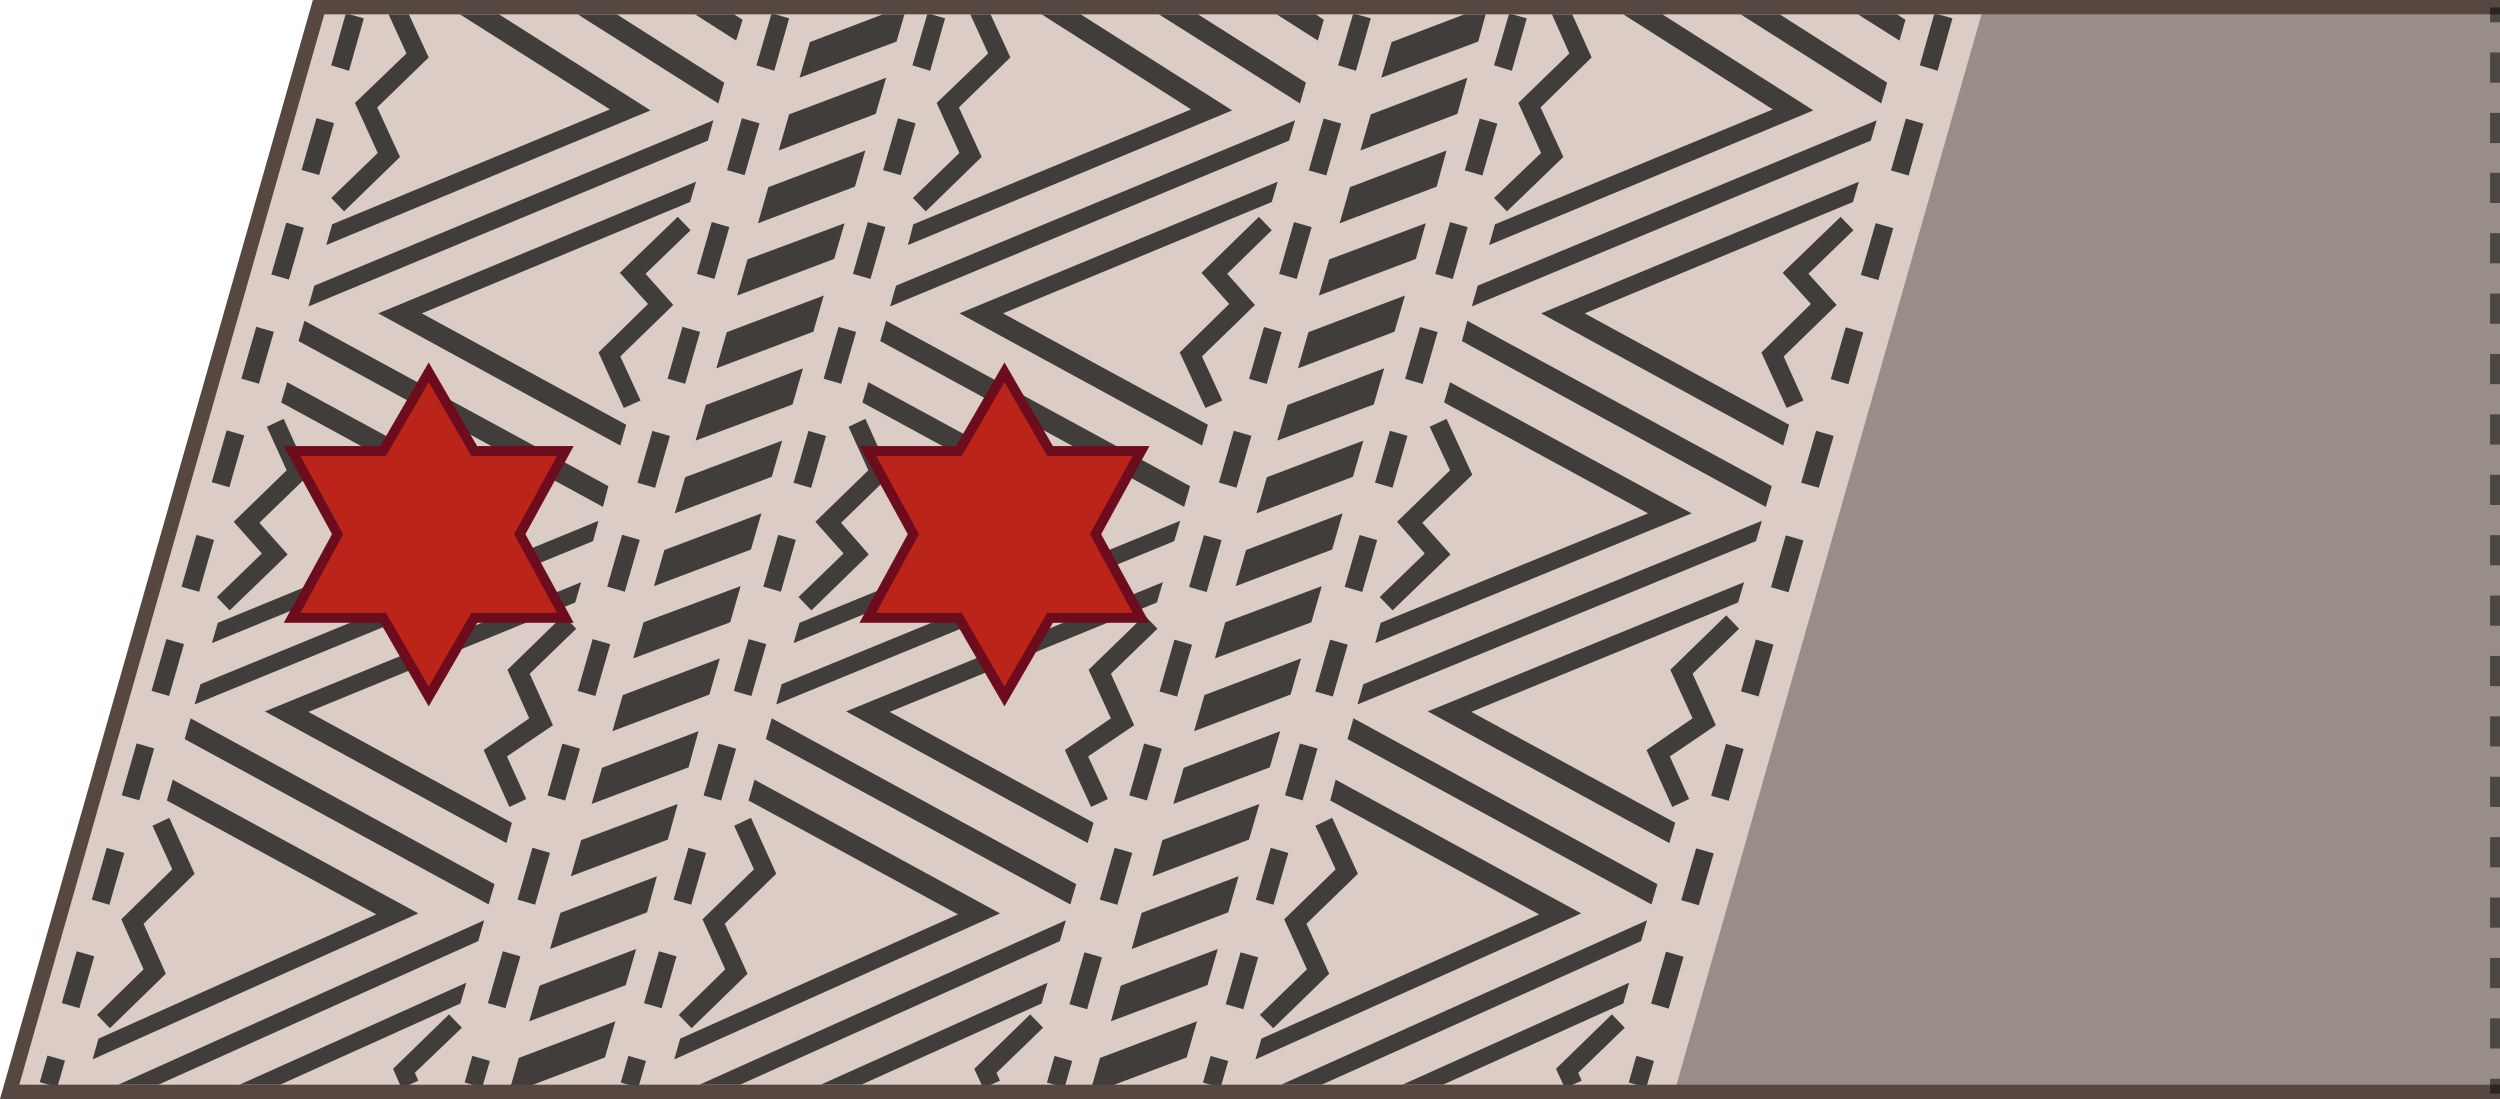 <?xml version="1.0" encoding="utf-8"?>
<!-- Generator: Adobe Illustrator 19.2.1, SVG Export Plug-In . SVG Version: 6.00 Build 0)  -->
<svg version="1.1" id="Layer_1" xmlns="http://www.w3.org/2000/svg" xmlns:xlink="http://www.w3.org/1999/xlink" x="0px" y="0px"
	 viewBox="0 0 505 222" style="enable-background:new 0 0 505 222;" xml:space="preserve">
<style type="text/css">
	.st0{fill:#998E87;}
	.st1{fill:#DBCDC6;}
	.st2{opacity:0.7;}
	.st3{fill:#BA2419;stroke:#6D0C1D;stroke-width:2;stroke-miterlimit:10;}
	.st4{fill:#564840;}
	.st5{opacity:0.5;}
</style>
<g>
	<polygon class="st0" points="505,1.5 64.3,1.5 1.9,220.5 505,220.5 	"/>
</g>
<g id="Layer_2">
	<polygon class="st1" points="400.8,1 338.2,220.7 1.9,220.7 64.4,1 	"/>
	<g>
		<g class="st2">
			<rect x="28.5" y="132.9" transform="matrix(0.276 -0.961 0.961 0.276 -104.975 130.269)" width="10.9" height="3.7"/>
			<rect x="34.5" y="111.9" transform="matrix(0.276 -0.961 0.961 0.276 -80.391 120.793)" width="10.9" height="3.7"/>
			<polygon points="123.2,22.1 67.1,45.3 65.9,49.5 131.4,22.3 100.8,2.9 92.9,2.9 			"/>
			<polygon points="99.9,178.6 38.5,145.1 37.3,149.3 98.7,182.7 			"/>
			<polygon points="71.7,20.8 76.3,30.9 66.9,40 69.5,42.7 80.8,31.7 76.2,21.7 86.6,11.6 82.6,2.9 78.5,2.9 82.1,10.8 			"/>
			<polygon points="103.4,166.2 62.3,143.8 116.2,121.7 117.4,117.6 53.5,143.7 102.3,170.3 			"/>
			<rect x="126.6" y="90.9" transform="matrix(0.276 -0.961 0.961 0.276 6.473 194.095)" width="10.9" height="3.7"/>
			<rect x="120.5" y="111.8" transform="matrix(0.276 -0.961 0.961 0.276 -18.035 203.448)" width="10.9" height="3.7"/>
			<rect x="114.5" y="132.9" transform="matrix(0.276 -0.961 0.961 0.276 -42.617 212.924)" width="10.9" height="3.7"/>
			<polygon points="144.1,24.3 63.5,57.7 62.3,61.9 143,28.4 			"/>
			<polygon points="102.4,152.8 111.7,146.5 107,136.1 116.4,127 113.8,124.3 102.5,135.3 106.9,145.1 97.7,151.5 102.9,163 
				106.3,161.4 			"/>
			<rect x="102.4" y="175" transform="matrix(0.276 -0.961 0.961 0.276 -91.899 231.831)" width="10.9" height="3.7"/>
			<rect x="108.4" y="154" transform="matrix(0.276 -0.961 0.961 0.276 -67.315 222.355)" width="10.9" height="3.7"/>
			<polygon points="148.7,8.2 150,4 148.3,2.9 140.4,2.9 			"/>
			<polygon points="136.9,43.8 125.2,55.1 130.9,61.4 120.9,71.2 126,82.4 129.4,80.9 125.3,72 136,61.6 130.4,55.3 139.5,46.5 			
				"/>
			<rect x="52.6" y="48.8" transform="matrix(0.276 -0.961 0.961 0.276 -6.604 92.534)" width="10.9" height="3.7"/>
			<polygon points="145.1,20.9 146.3,16.7 124.6,2.9 116.7,2.9 			"/>
			<polygon points="76.4,63.3 125.3,90 126.5,85.8 85.2,63.3 139.4,40.8 140.6,36.7 			"/>
			<polygon points="122.9,98.2 61.5,64.8 60.3,68.9 121.8,102.4 			"/>
			<rect x="132.6" y="69.8" transform="matrix(0.276 -0.961 0.961 0.276 31.172 184.663)" width="10.9" height="3.7"/>
			<polygon points="70.5,14.3 73.5,3.7 70.6,2.9 69.8,2.9 66.9,13.2 			"/>
			<polygon points="152.8,13.2 156.4,14.3 159.4,3.7 156.6,2.9 155.8,2.9 			"/>
			<polygon points="106.8,103.7 58,77.2 56.8,81.3 97.9,103.7 44,125.8 42.8,129.9 			"/>
			<polygon points="39.3,142.3 119.8,109.3 120.9,105.2 40.5,138.2 			"/>
			<polygon points="58.1,112 52.4,105.6 62.4,95.9 57.3,84.6 53.9,86.2 57.9,95 47.2,105.4 52.9,111.8 43.8,120.6 46.4,123.3 			"/>
			<rect x="58.7" y="27.7" transform="matrix(0.276 -0.961 0.961 0.276 18.096 83.102)" width="10.9" height="3.7"/>
			<rect x="46.6" y="69.8" transform="matrix(0.276 -0.961 0.961 0.276 -31.187 102.01)" width="10.9" height="3.7"/>
			<rect x="40.6" y="90.8" transform="matrix(0.276 -0.961 0.961 0.276 -55.692 111.362)" width="10.9" height="3.7"/>
			<rect x="22.4" y="154" transform="matrix(0.276 -0.961 0.961 0.276 -129.594 139.666)" width="10.9" height="3.7"/>
			<polygon points="111.1,191.7 130.7,184.3 132.7,177 113.2,184.4 			"/>
			<polygon points="123.7,147.7 143.3,140.3 145.4,133 125.8,140.4 			"/>
			<polygon points="132.1,118.4 151.7,111 153.8,103.7 134.2,111.1 			"/>
			<polygon points="136.3,103.7 155.9,96.3 158,89 138.4,96.4 			"/>
			<polygon points="119.5,162.4 139.1,155 141.1,147.7 121.6,155.1 			"/>
			<polygon points="115.3,177 134.9,169.6 136.9,162.4 117.4,169.7 			"/>
			<polygon points="127.9,133 147.5,125.7 149.6,118.4 130,125.7 			"/>
			<polygon points="157.3,30.4 176.9,23 179,15.7 159.4,23.1 			"/>
			<polygon points="140.5,89 160.1,81.7 162.2,74.4 142.6,81.8 			"/>
			<polygon points="153.1,45.1 172.7,37.7 174.8,30.4 155.2,37.8 			"/>
			<polygon points="178.3,2.9 163.6,8.5 161.5,15.7 181.1,8.4 182.7,2.9 			"/>
			<polygon points="144.7,74.4 164.3,67 166.4,59.7 146.8,67.1 			"/>
			<polygon points="148.9,59.7 168.5,52.3 170.6,45.1 151,52.4 			"/>
			<rect x="96.4" y="196" transform="matrix(0.276 -0.961 0.961 0.276 -116.408 241.177)" width="10.9" height="3.7"/>
			<rect x="7.8" y="214.5" transform="matrix(0.276 -0.961 0.961 0.276 -200.256 166.892)" width="5.6" height="3.7"/>
			<polygon points="34.9,157.5 33.7,161.7 76,184.7 19.9,209.8 18.7,214 84.5,184.5 			"/>
			<rect x="10.4" y="196" transform="matrix(0.276 -0.961 0.961 0.276 -178.75 158.528)" width="10.9" height="3.7"/>
			<rect x="16.4" y="175.1" transform="matrix(0.276 -0.961 0.961 0.276 -154.255 149.176)" width="10.9" height="3.7"/>
			<polygon points="106.9,206.3 126.4,199 128.5,191.7 109,199.1 			"/>
			<polygon points="34.2,165.2 30.8,166.8 34.8,175.6 24.5,185.7 29,195.8 19.6,205 22.2,207.7 33.5,196.7 29,186.6 39.3,176.5 			
				"/>
			<rect x="144.6" y="27.7" transform="matrix(0.276 -0.961 0.961 0.276 80.329 165.68)" width="10.9" height="3.7"/>
			<rect x="93.7" y="214.5" transform="matrix(0.276 -0.961 0.961 0.276 -138.135 249.512)" width="5.6" height="3.7"/>
			<rect x="138.6" y="48.7" transform="matrix(0.276 -0.961 0.961 0.276 55.711 175.076)" width="10.9" height="3.7"/>
			<polygon points="102.7,221 122.2,213.6 124.3,206.3 104.8,213.7 			"/>
			<polygon points="90.7,204.9 79.4,215.9 81.1,219.8 84.5,218.3 83.8,216.7 93.3,207.6 			"/>
			<polygon points="97.8,185.9 23.9,219.1 32,219.1 96.6,190.1 			"/>
			<polygon points="94.2,198.5 48.4,219.1 56.6,219.1 93,202.7 			"/>
		</g>
		<g class="st2">
			<rect x="146" y="132.9" transform="matrix(0.276 -0.961 0.961 0.276 -19.788 243.2)" width="10.9" height="3.7"/>
			<rect x="152" y="111.8" transform="matrix(0.276 -0.961 0.961 0.276 4.796 233.724)" width="10.9" height="3.7"/>
			<polygon points="240.6,22.1 184.5,45.3 183.4,49.5 248.9,22.3 218.3,2.9 210.4,2.9 			"/>
			<polygon points="217.4,178.6 155.9,145.1 154.7,149.3 216.2,182.7 			"/>
			<polygon points="189.2,20.8 193.8,30.9 184.4,40 187,42.7 198.3,31.7 193.7,21.7 204.1,11.6 200.1,2.9 196,2.9 199.6,10.8 			"/>
			<polygon points="220.9,166.2 179.7,143.8 233.7,121.7 234.9,117.6 170.9,143.7 219.7,170.3 			"/>
			<rect x="244" y="90.8" transform="matrix(0.276 -0.961 0.961 0.276 91.616 306.914)" width="10.9" height="3.7"/>
			<rect x="237.9" y="111.9" transform="matrix(0.276 -0.961 0.961 0.276 66.997 316.31)" width="10.9" height="3.7"/>
			<rect x="232" y="133" transform="matrix(0.276 -0.961 0.961 0.276 42.378 325.933)" width="10.9" height="3.7"/>
			<polygon points="261.6,24.3 181,57.7 179.8,61.9 260.4,28.4 			"/>
			<polygon points="219.8,152.8 229.1,146.5 224.4,136.1 233.8,127 231.2,124.3 219.9,135.3 224.4,145.1 215.1,151.5 220.4,163 
				223.8,161.4 			"/>
			<rect x="219.9" y="175" transform="matrix(0.276 -0.961 0.961 0.276 -6.712 344.762)" width="10.9" height="3.7"/>
			<rect x="225.9" y="153.9" transform="matrix(0.276 -0.961 0.961 0.276 17.872 335.286)" width="10.9" height="3.7"/>
			<polygon points="266.2,8.2 267.4,4 265.8,2.9 257.9,2.9 			"/>
			<polygon points="254.3,43.8 242.7,55.1 248.3,61.4 238.3,71.2 243.5,82.4 246.9,80.9 242.8,72 253.5,61.6 247.9,55.3 256.9,46.5 
							"/>
			<rect x="170.1" y="48.7" transform="matrix(0.276 -0.961 0.961 0.276 78.54 205.352)" width="10.9" height="3.7"/>
			<polygon points="262.6,20.9 263.8,16.7 242,2.9 234.1,2.9 			"/>
			<polygon points="193.8,63.3 242.8,90 244,85.8 202.6,63.3 256.9,40.8 258.1,36.7 			"/>
			<polygon points="240.4,98.2 179,64.8 177.8,68.9 239.2,102.4 			"/>
			<rect x="250" y="69.8" transform="matrix(0.276 -0.961 0.961 0.276 116.236 297.518)" width="10.9" height="3.7"/>
			<polygon points="187.9,14.3 190.9,3.7 188.1,2.9 187.3,2.9 184.3,13.2 			"/>
			<polygon points="270.3,13.2 273.9,14.3 276.9,3.7 274,2.9 273.3,2.9 			"/>
			<polygon points="224.2,103.7 175.4,77.2 174.2,81.3 215.4,103.7 161.5,125.8 160.3,129.9 			"/>
			<polygon points="156.8,142.3 237.2,109.3 238.4,105.2 157.9,138.2 			"/>
			<polygon points="175.5,112 169.9,105.6 179.9,95.9 174.8,84.6 171.4,86.2 175.4,95 164.7,105.4 170.4,111.8 161.3,120.6 
				163.9,123.3 			"/>
			<rect x="176.1" y="27.7" transform="matrix(0.276 -0.961 0.961 0.276 103.16 195.956)" width="10.9" height="3.7"/>
			<rect x="164.1" y="69.8" transform="matrix(0.276 -0.961 0.961 0.276 54 214.94)" width="10.9" height="3.7"/>
			<rect x="158.1" y="90.9" transform="matrix(0.276 -0.961 0.961 0.276 29.303 224.371)" width="10.9" height="3.7"/>
			<rect x="139.9" y="154" transform="matrix(0.276 -0.961 0.961 0.276 -44.487 252.632)" width="10.9" height="3.7"/>
			<polygon points="228.6,191.7 248.1,184.3 250.2,177 230.6,184.4 			"/>
			<polygon points="241.2,147.7 260.7,140.3 262.8,133 243.3,140.4 			"/>
			<polygon points="249.6,118.4 269.1,111 271.2,103.7 251.7,111.1 			"/>
			<polygon points="253.8,103.7 273.3,96.3 275.4,89 255.9,96.4 			"/>
			<polygon points="237,162.4 256.5,155 258.6,147.7 239.1,155.1 			"/>
			<polygon points="232.8,177 252.3,169.6 254.4,162.4 234.8,169.7 			"/>
			<polygon points="245.4,133 264.9,125.7 267,118.4 247.5,125.7 			"/>
			<polygon points="274.8,30.4 294.4,23 296.4,15.7 276.9,23.1 			"/>
			<polygon points="258,89 277.5,81.7 279.6,74.4 260.1,81.8 			"/>
			<polygon points="270.6,45.1 290.2,37.7 292.2,30.4 272.7,37.8 			"/>
			<polygon points="295.8,2.9 281.1,8.5 279,15.7 298.6,8.4 300.1,2.9 			"/>
			<polygon points="262.2,74.4 281.7,67 283.8,59.7 264.3,67.1 			"/>
			<polygon points="266.4,59.7 286,52.3 288,45.1 268.5,52.4 			"/>
			<rect x="213.8" y="196.1" transform="matrix(0.276 -0.961 0.961 0.276 -31.417 354.186)" width="10.9" height="3.7"/>
			<rect x="125.2" y="214.5" transform="matrix(0.276 -0.961 0.961 0.276 -115.304 279.789)" width="5.6" height="3.7"/>
			<polygon points="152.4,157.5 151.2,161.7 193.5,184.7 137.4,209.8 136.2,214 202,184.5 			"/>
			<rect x="127.9" y="196" transform="matrix(0.276 -0.961 0.961 0.276 -93.562 271.452)" width="10.9" height="3.7"/>
			<rect x="133.9" y="175" transform="matrix(0.276 -0.961 0.961 0.276 -69.068 262.107)" width="10.9" height="3.7"/>
			<polygon points="224.4,206.3 243.9,199 246,191.7 226.4,199.1 			"/>
			<polygon points="151.7,165.2 148.3,166.8 152.3,175.6 141.9,185.7 146.5,195.8 137.1,205 139.7,207.7 151,196.7 146.4,186.6 
				156.8,176.5 			"/>
			<rect x="262.1" y="27.7" transform="matrix(0.276 -0.961 0.961 0.276 165.404 278.654)" width="10.9" height="3.7"/>
			<rect x="211.2" y="214.5" transform="matrix(0.276 -0.961 0.961 0.276 -52.948 362.442)" width="5.6" height="3.7"/>
			<rect x="256.1" y="48.7" transform="matrix(0.276 -0.961 0.961 0.276 140.898 288.007)" width="10.9" height="3.7"/>
			<polygon points="220.1,221 239.7,213.6 241.8,206.3 222.2,213.7 			"/>
			<polygon points="208.1,204.9 196.8,215.9 198.6,219.8 202,218.3 201.3,216.7 210.7,207.6 			"/>
			<polygon points="215.3,185.9 141.3,219.1 149.5,219.1 214.1,190.1 			"/>
			<polygon points="211.6,198.5 165.8,219.1 174,219.1 210.4,202.7 			"/>
		</g>
		<g class="st2">
			<rect x="263.4" y="133" transform="matrix(0.276 -0.961 0.961 0.276 65.164 356.098)" width="10.9" height="3.7"/>
			<rect x="269.4" y="111.8" transform="matrix(0.276 -0.961 0.961 0.276 89.828 346.586)" width="10.9" height="3.7"/>
			<polygon points="358.1,22.1 302,45.3 300.8,49.5 366.3,22.3 335.8,2.9 327.9,2.9 			"/>
			<polygon points="334.8,178.6 273.4,145.1 272.2,149.3 333.6,182.7 			"/>
			<polygon points="306.7,20.8 311.3,30.9 301.8,40 304.4,42.7 315.8,31.7 311.2,21.7 321.5,11.6 317.6,2.9 313.5,2.9 317,10.8 			
				"/>
			<polygon points="338.4,166.2 297.2,143.8 351.1,121.7 352.3,117.6 288.4,143.7 337.2,170.3 			"/>
			<rect x="361.5" y="90.8" transform="matrix(0.276 -0.961 0.961 0.276 176.804 419.845)" width="10.9" height="3.7"/>
			<rect x="355.4" y="111.9" transform="matrix(0.276 -0.961 0.961 0.276 152.104 429.277)" width="10.9" height="3.7"/>
			<rect x="349.4" y="132.9" transform="matrix(0.276 -0.961 0.961 0.276 127.522 438.752)" width="10.9" height="3.7"/>
			<polygon points="379.1,24.3 298.5,57.7 297.3,61.9 377.9,28.4 			"/>
			<polygon points="337.3,152.8 346.6,146.5 341.9,136.1 351.3,127 348.7,124.3 337.4,135.3 341.9,145.1 332.6,151.5 337.8,163 
				341.2,161.4 			"/>
			<rect x="337.3" y="175.1" transform="matrix(0.276 -0.961 0.961 0.276 78.24 457.659)" width="10.9" height="3.7"/>
			<rect x="343.3" y="154" transform="matrix(0.276 -0.961 0.961 0.276 102.904 448.148)" width="10.9" height="3.7"/>
			<polygon points="383.7,8.2 384.9,4 383.2,2.9 375.3,2.9 			"/>
			<polygon points="371.8,43.8 360.1,55.1 365.8,61.4 355.8,71.2 360.9,82.4 364.3,80.9 360.3,72 371,61.6 365.3,55.3 374.4,46.5 
							"/>
			<rect x="287.6" y="48.7" transform="matrix(0.276 -0.961 0.961 0.276 163.728 318.283)" width="10.9" height="3.7"/>
			<polygon points="380,20.9 381.2,16.7 359.5,2.9 351.6,2.9 			"/>
			<polygon points="311.3,63.3 360.2,90 361.4,85.8 320.1,63.3 374.3,40.8 375.5,36.7 			"/>
			<polygon points="357.9,98.2 296.4,64.8 295.3,68.9 356.7,102.4 			"/>
			<rect x="367.5" y="69.8" transform="matrix(0.276 -0.961 0.961 0.276 201.311 410.492)" width="10.9" height="3.7"/>
			<polygon points="305.4,14.3 308.4,3.7 305.5,2.9 304.8,2.9 301.8,13.2 			"/>
			<polygon points="387.8,13.2 391.4,14.3 394.4,3.7 391.5,2.9 390.7,2.9 			"/>
			<polygon points="341.7,103.7 292.9,77.2 291.7,81.3 332.9,103.7 278.9,125.8 277.8,129.9 			"/>
			<polygon points="274.2,142.3 354.7,109.3 355.9,105.2 275.4,138.2 			"/>
			<polygon points="293,112 287.3,105.6 297.4,95.9 292.2,84.6 288.8,86.2 292.9,95 282.2,105.4 287.8,111.8 278.7,120.6 
				281.3,123.3 			"/>
			<rect x="293.6" y="27.7" transform="matrix(0.276 -0.961 0.961 0.276 188.235 308.93)" width="10.9" height="3.7"/>
			<rect x="281.5" y="69.8" transform="matrix(0.276 -0.961 0.961 0.276 139.064 327.795)" width="10.9" height="3.7"/>
			<rect x="275.5" y="90.8" transform="matrix(0.276 -0.961 0.961 0.276 114.448 337.19)" width="10.9" height="3.7"/>
			<rect x="257.3" y="153.9" transform="matrix(0.276 -0.961 0.961 0.276 40.657 365.451)" width="10.9" height="3.7"/>
			<rect x="331.3" y="196" transform="matrix(0.276 -0.961 0.961 0.276 53.723 467.003)" width="10.9" height="3.7"/>
			<rect x="242.7" y="214.5" transform="matrix(0.276 -0.961 0.961 0.276 -30.116 392.72)" width="5.6" height="3.7"/>
			<polygon points="269.8,157.5 268.7,161.7 310.9,184.7 254.8,209.8 253.6,214 319.4,184.5 			"/>
			<rect x="245.3" y="196.1" transform="matrix(0.276 -0.961 0.961 0.276 -8.567 384.454)" width="10.9" height="3.7"/>
			<rect x="251.4" y="175" transform="matrix(0.276 -0.961 0.961 0.276 16.119 375.038)" width="10.9" height="3.7"/>
			<polygon points="269.1,165.2 265.7,166.8 269.8,175.6 259.4,185.7 264,195.8 254.5,205 257.2,207.7 268.5,196.7 263.9,186.6 
				274.3,176.5 			"/>
			<rect x="379.6" y="27.7" transform="matrix(0.276 -0.961 0.961 0.276 250.591 391.585)" width="10.9" height="3.7"/>
			<rect x="328.7" y="214.4" transform="matrix(0.276 -0.961 0.961 0.276 32.239 475.373)" width="5.6" height="3.7"/>
			<rect x="373.5" y="48.8" transform="matrix(0.276 -0.961 0.961 0.276 225.893 401.016)" width="10.9" height="3.7"/>
			<polygon points="325.6,204.9 314.3,215.9 316.1,219.8 319.5,218.3 318.8,216.7 328.2,207.6 			"/>
			<polygon points="332.7,185.9 258.8,219.1 267,219.1 331.5,190.1 			"/>
			<polygon points="329.1,198.5 283.3,219.1 291.5,219.1 327.9,202.7 			"/>
		</g>
	</g>
	<polygon class="st3" points="86.6,75.2 95.8,91.1 114.2,91.1 105,107.9 114.2,124.8 95.8,124.8 86.6,140.7 77.4,124.8 59,124.8 
		68.2,107.9 59,91.1 77.4,91.1 	"/>
	<polygon class="st3" points="202.9,75.2 212.1,91.1 230.5,91.1 221.3,107.9 230.5,124.8 212.1,124.8 202.9,140.7 193.7,124.8 
		175.3,124.8 184.5,107.9 175.3,91.1 193.7,91.1 	"/>
</g>
<g>
	<polygon class="st4" points="505,222 0,222 63.2,0 505,0 505,2.9 65.5,2.9 3.9,219.1 505,219.1 	"/>
	<g class="st5">
		<g>
			<rect x="503" y="1.5" width="2" height="3"/>
		</g>
		<g>
			<path d="M505,211.8h-2v-6.1h2V211.8z M505,199.6h-2v-6.1h2V199.6z M505,187.4h-2v-6.1h2V187.4z M505,175.2h-2v-6.1h2V175.2z
				 M505,163h-2v-6.1h2V163z M505,150.8h-2v-6.1h2V150.8z M505,138.6h-2v-6.1h2V138.6z M505,126.4h-2v-6.1h2V126.4z M505,114.2h-2
				v-6.1h2V114.2z M505,102h-2v-6.1h2V102z M505,89.8h-2v-6.1h2V89.8z M505,77.6h-2v-6.1h2V77.6z M505,65.4h-2v-6.1h2V65.4z
				 M505,53.2h-2v-6.1h2V53.2z M505,41h-2v-6.1h2V41z M505,28.9h-2v-6.1h2V28.9z M505,16.7h-2v-6.1h2V16.7z"/>
		</g>
		<g>
			<rect x="503" y="217.9" width="2" height="3"/>
		</g>
	</g>
</g>
</svg>
